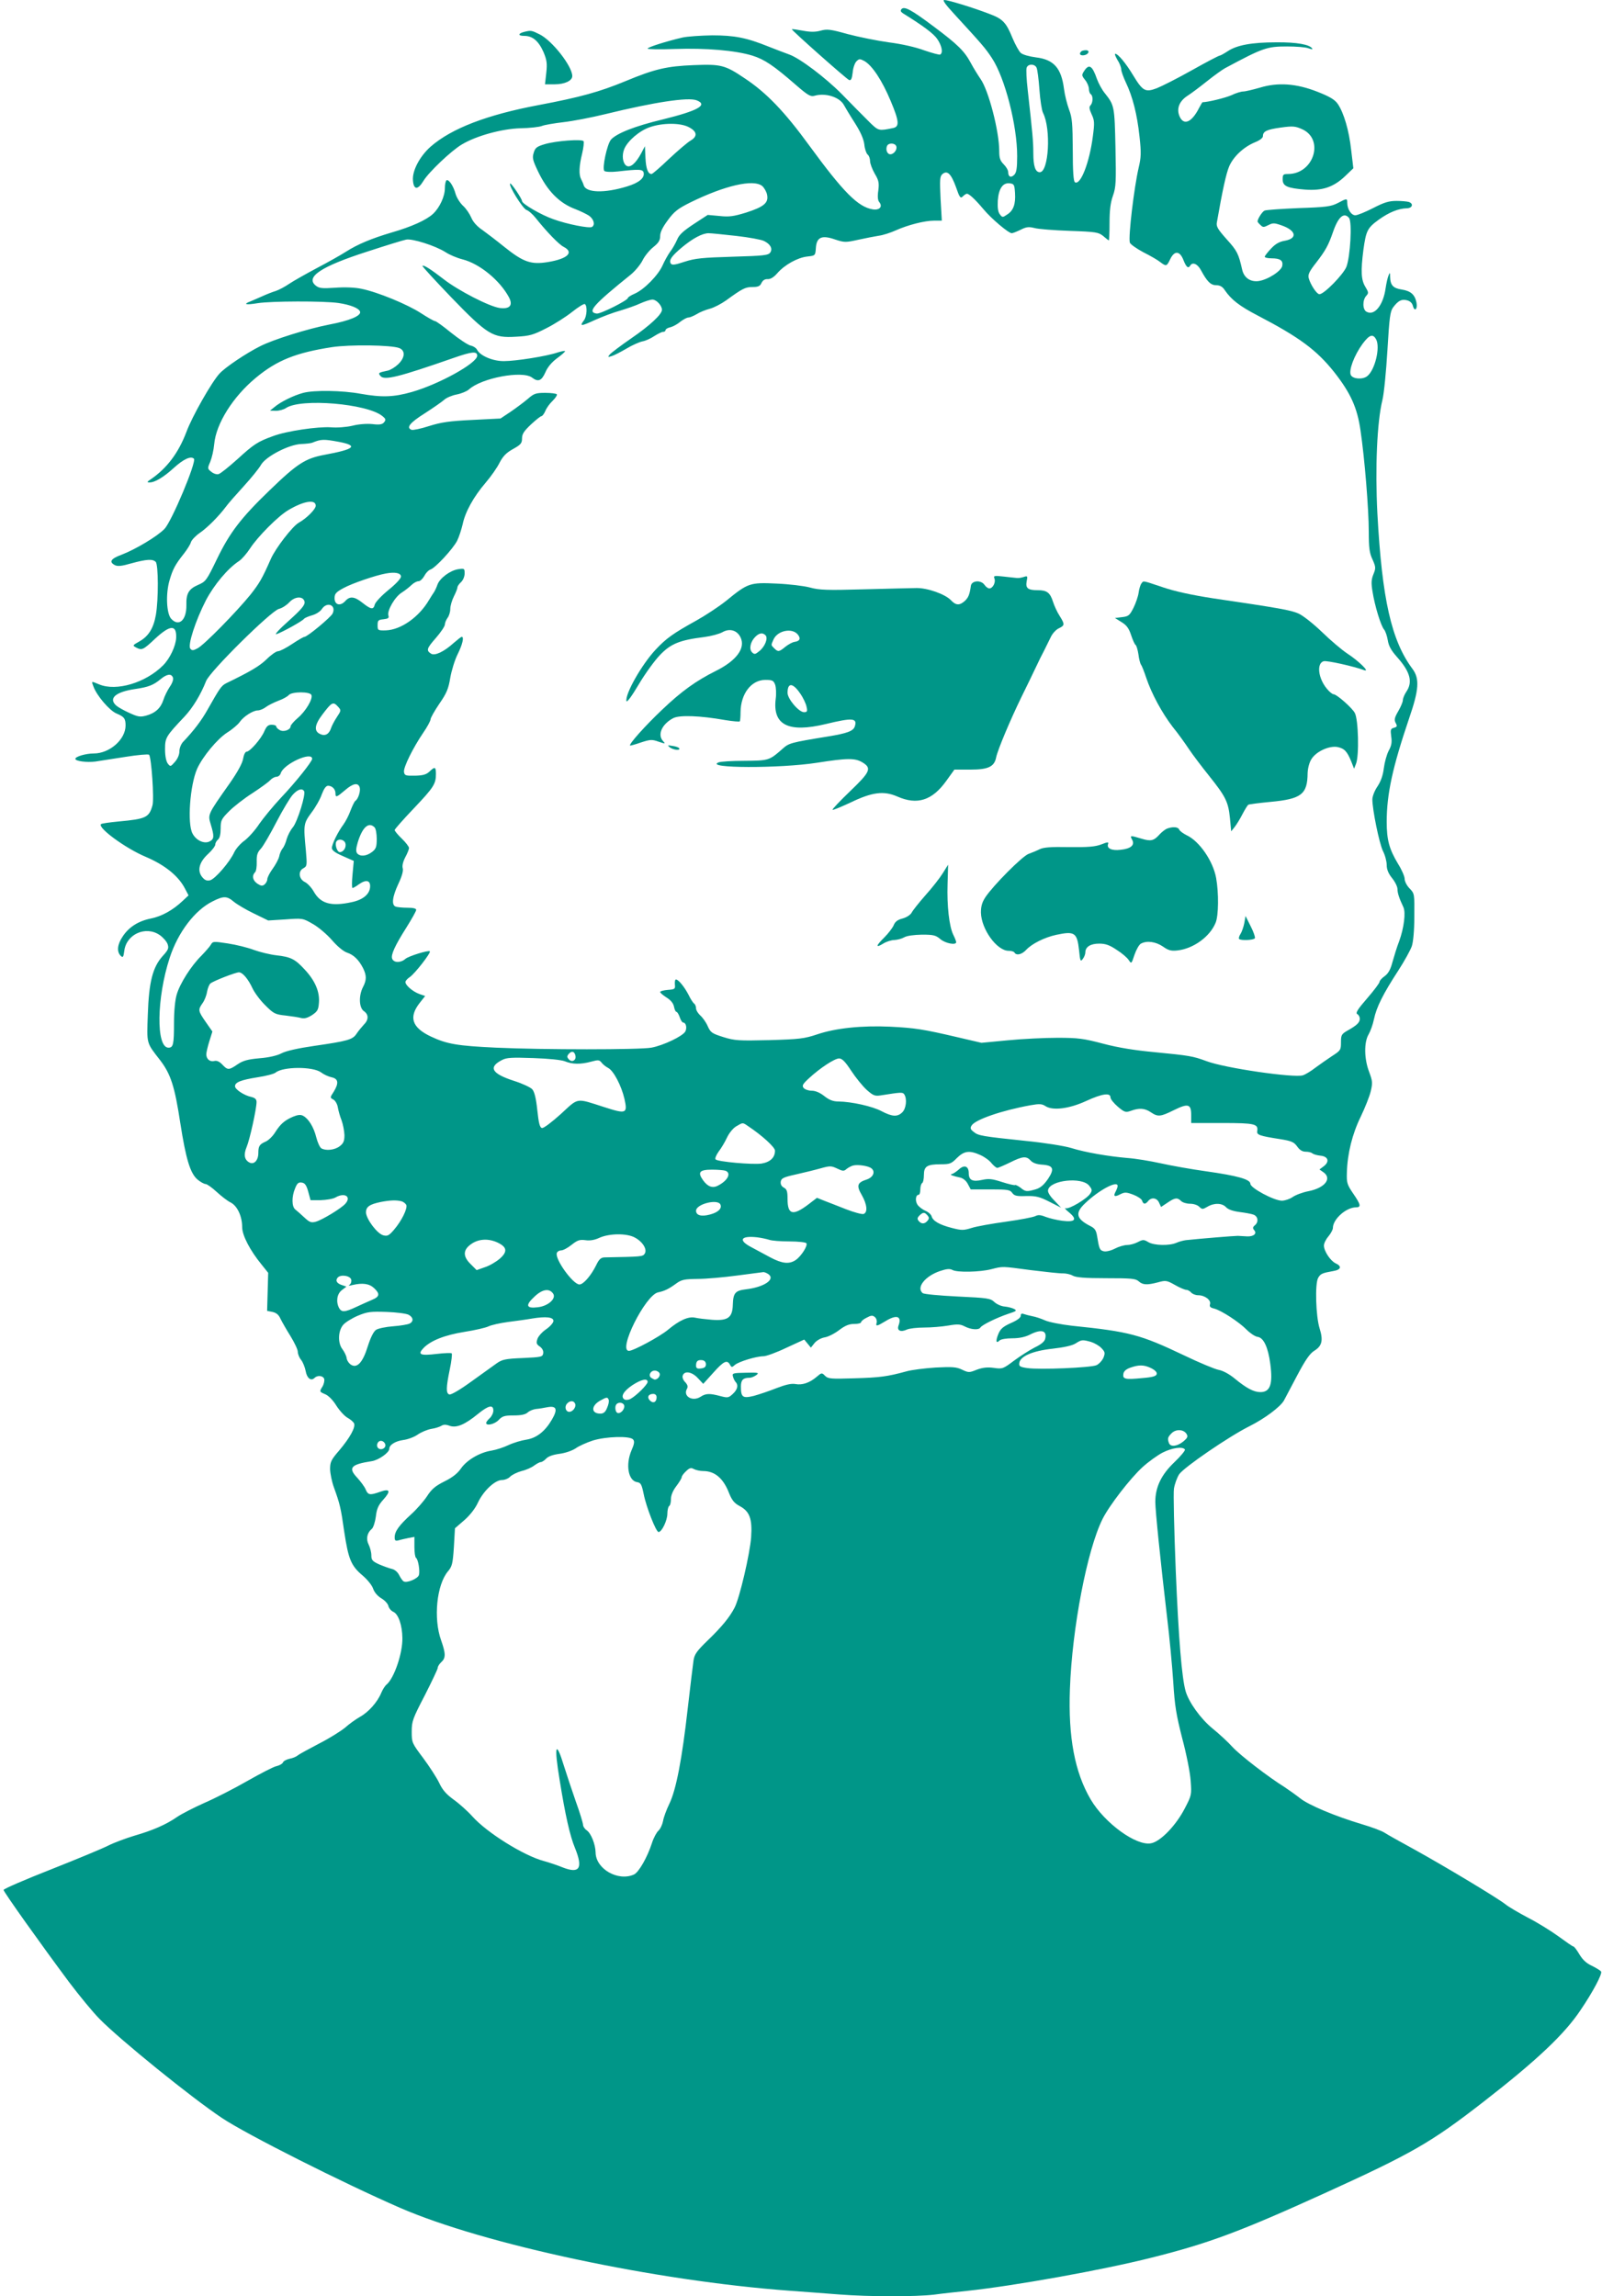 <?xml version="1.0" standalone="no"?>
<!DOCTYPE svg PUBLIC "-//W3C//DTD SVG 20010904//EN"
 "http://www.w3.org/TR/2001/REC-SVG-20010904/DTD/svg10.dtd">
<svg version="1.0" xmlns="http://www.w3.org/2000/svg"
 width="893pt" height="1280pt" viewBox="0 0 893 1280"
 preserveAspectRatio="xMidYMid meet">
<g transform="translate(0,1280) scale(0.1,-0.1)"
fill="#009688" stroke="none">
<path d="M5318 12723 c156 -170 174 -190 212 -248 72 -110 140 -374 140 -545
0 -67 -4 -92 -16 -104 -18 -19 -34 -12 -34 14 0 11 -11 30 -25 44 -20 20 -25
35 -25 74 0 111 -60 341 -105 403 -13 19 -38 59 -54 89 -35 65 -72 102 -206
202 -124 93 -163 114 -179 98 -8 -9 -6 -15 7 -24 113 -70 171 -113 192 -144
25 -37 33 -76 16 -86 -4 -3 -44 8 -88 23 -48 18 -127 36 -199 45 -65 9 -168
30 -229 46 -96 27 -115 29 -151 19 -29 -8 -57 -8 -99 0 -32 6 -59 10 -61 8 -4
-4 304 -277 319 -283 11 -4 16 7 20 41 2 26 12 54 21 63 15 15 19 15 44 2 44
-25 99 -108 147 -223 48 -114 50 -144 12 -151 -77 -16 -80 -15 -124 27 -69 69
-85 85 -160 162 -91 92 -234 200 -293 221 -25 9 -77 29 -115 44 -124 50 -191
63 -315 63 -63 -1 -137 -6 -165 -12 -90 -21 -195 -54 -195 -62 0 -4 69 -5 153
-2 172 6 336 -8 431 -37 67 -21 118 -55 242 -163 67 -58 82 -67 104 -61 61 18
140 -7 164 -51 6 -11 32 -55 59 -97 34 -53 51 -92 55 -123 2 -24 11 -50 18
-56 8 -6 14 -23 14 -37 0 -14 12 -45 26 -70 23 -38 25 -52 20 -94 -5 -32 -3
-55 5 -64 21 -26 2 -47 -36 -41 -82 13 -164 96 -354 356 -139 191 -240 295
-359 374 -111 75 -133 80 -285 74 -150 -6 -216 -21 -382 -90 -143 -59 -251
-89 -479 -132 -293 -55 -489 -131 -605 -232 -61 -54 -104 -135 -99 -189 4 -53
27 -54 58 -3 29 49 158 171 215 204 80 48 222 87 325 90 52 1 107 7 121 13 15
6 69 15 120 21 52 6 157 26 234 45 274 67 460 95 508 77 66 -26 8 -58 -186
-106 -159 -38 -259 -78 -291 -113 -22 -26 -51 -161 -37 -175 5 -5 37 -7 73 -3
122 14 142 13 146 -7 6 -29 -26 -56 -92 -76 -126 -39 -229 -36 -242 6 -3 10
-10 26 -15 35 -13 25 -11 73 6 142 8 33 11 64 8 69 -8 13 -156 2 -218 -17 -43
-13 -52 -20 -60 -48 -9 -28 -5 -42 24 -103 53 -111 120 -178 209 -211 26 -10
59 -26 75 -36 27 -19 36 -51 17 -63 -15 -9 -138 15 -215 43 -67 23 -175 86
-175 101 0 13 -61 103 -66 98 -11 -10 69 -138 90 -147 13 -4 36 -25 52 -45 63
-79 130 -148 156 -161 60 -31 22 -67 -89 -85 -93 -15 -136 0 -242 85 -42 34
-97 76 -122 94 -30 20 -52 45 -62 69 -9 21 -29 51 -46 66 -17 16 -35 45 -41
65 -12 45 -38 84 -51 77 -5 -4 -9 -23 -9 -43 0 -47 -29 -109 -66 -144 -38 -35
-120 -72 -231 -104 -111 -33 -189 -65 -256 -108 -28 -18 -101 -59 -162 -91
-60 -32 -129 -71 -153 -87 -23 -16 -57 -34 -75 -40 -17 -5 -50 -18 -72 -28
-22 -10 -53 -23 -69 -30 -43 -16 -27 -21 40 -10 74 12 368 13 451 1 67 -10
114 -29 120 -48 8 -23 -59 -51 -171 -72 -118 -23 -312 -83 -386 -121 -78 -39
-194 -117 -226 -152 -43 -46 -153 -239 -185 -326 -44 -116 -108 -202 -199
-264 -21 -14 -22 -17 -7 -17 29 -1 78 28 135 80 55 50 96 69 113 52 16 -16
-124 -350 -164 -391 -40 -42 -163 -115 -239 -144 -60 -22 -72 -40 -38 -58 16
-8 38 -6 93 10 84 23 118 25 135 8 15 -15 16 -208 1 -295 -13 -75 -41 -120
-93 -149 -37 -21 -38 -22 -18 -33 33 -17 39 -15 107 49 84 78 120 79 117 5 -2
-46 -35 -116 -73 -154 -97 -97 -260 -146 -356 -106 -46 19 -44 20 -32 -12 19
-52 90 -134 128 -150 43 -18 51 -28 51 -67 0 -78 -89 -156 -177 -156 -44 0
-103 -17 -103 -30 0 -13 64 -21 112 -15 23 4 99 15 167 26 68 11 127 16 132
12 13 -15 29 -246 19 -282 -19 -68 -36 -76 -188 -90 -51 -5 -96 -11 -99 -15
-20 -20 137 -135 249 -182 108 -46 183 -107 219 -177 l20 -38 -33 -31 c-55
-52 -117 -86 -177 -98 -70 -14 -123 -48 -157 -100 -30 -44 -34 -84 -12 -107
13 -13 16 -10 21 28 12 92 120 140 197 87 19 -13 39 -36 44 -50 8 -23 5 -32
-27 -67 -56 -62 -77 -145 -83 -326 -6 -166 -9 -155 68 -254 60 -78 82 -147
113 -351 31 -199 55 -280 96 -315 17 -14 37 -25 45 -25 8 0 36 -20 62 -44 26
-24 61 -51 78 -59 37 -19 64 -77 64 -138 0 -45 44 -130 109 -209 l36 -45 -3
-106 -3 -106 30 -6 c22 -5 35 -16 45 -39 9 -18 34 -62 56 -97 22 -36 40 -74
40 -86 0 -12 8 -33 19 -46 10 -13 21 -41 25 -62 7 -40 30 -57 49 -38 16 16 47
14 54 -5 3 -9 -1 -29 -10 -44 -17 -27 -16 -28 14 -41 19 -7 45 -33 65 -66 19
-29 47 -59 63 -67 16 -9 31 -22 35 -31 8 -22 -23 -79 -83 -150 -45 -52 -51
-64 -51 -105 1 -25 10 -70 21 -100 34 -94 39 -115 58 -249 23 -152 38 -189
102 -243 27 -23 53 -55 59 -74 7 -20 24 -40 45 -53 19 -11 37 -30 40 -43 3
-13 16 -28 28 -33 28 -13 49 -74 50 -145 2 -85 -46 -225 -88 -260 -9 -7 -22
-28 -30 -47 -21 -51 -71 -107 -118 -133 -23 -13 -61 -40 -83 -60 -23 -19 -88
-60 -145 -89 -57 -30 -111 -59 -119 -66 -8 -7 -29 -16 -47 -19 -17 -4 -34 -13
-36 -21 -3 -7 -19 -16 -36 -20 -16 -3 -89 -41 -163 -83 -73 -42 -181 -97 -239
-122 -58 -26 -127 -61 -153 -79 -61 -42 -134 -74 -238 -104 -46 -14 -111 -38
-143 -54 -33 -17 -178 -77 -322 -134 -145 -57 -263 -108 -263 -114 0 -11 211
-307 366 -515 56 -74 132 -167 170 -205 113 -115 510 -437 681 -551 136 -91
672 -361 993 -501 470 -204 1423 -407 2170 -462 80 -6 205 -15 279 -21 168
-13 423 -13 527 -1 43 6 126 15 184 21 264 28 759 117 1028 185 320 80 496
146 967 360 488 222 592 282 883 508 299 232 454 379 543 513 68 100 122 202
114 214 -4 6 -27 20 -51 32 -31 14 -52 34 -70 64 -14 24 -29 44 -34 44 -4 0
-40 25 -81 55 -41 30 -118 78 -171 105 -53 28 -109 61 -125 74 -40 33 -343
215 -508 306 -77 42 -152 84 -167 94 -15 10 -71 31 -125 47 -148 44 -301 108
-347 146 -23 18 -61 45 -85 61 -90 56 -245 175 -290 223 -25 28 -76 75 -112
104 -67 55 -132 146 -150 208 -21 74 -39 286 -55 672 -9 226 -14 431 -10 457
4 25 17 61 29 80 27 39 276 210 392 268 86 43 172 108 192 143 6 12 40 75 74
140 46 87 71 123 96 138 42 26 50 57 29 124 -21 66 -27 250 -8 282 13 23 23
27 85 38 43 7 48 27 12 43 -29 14 -65 68 -65 99 0 12 11 35 25 51 14 17 25 38
25 47 0 49 74 115 129 115 30 0 26 16 -16 77 -34 50 -37 60 -35 118 3 105 30
214 77 310 24 50 49 113 56 142 11 47 10 57 -9 108 -28 73 -29 165 -3 209 10
17 24 55 30 85 14 67 51 141 135 270 35 54 69 116 76 137 8 23 14 91 14 166 1
125 1 127 -26 155 -16 16 -28 40 -28 54 0 13 -16 51 -37 84 -49 82 -63 133
-63 234 0 156 33 305 125 577 55 159 59 221 19 275 -118 158 -170 389 -196
867 -13 254 -2 510 28 632 9 36 21 161 28 278 11 184 15 216 32 239 28 37 47
47 77 39 17 -4 29 -15 33 -31 9 -35 27 -19 20 18 -9 45 -32 65 -82 73 -48 7
-64 24 -65 71 0 25 -1 26 -9 7 -5 -12 -12 -43 -16 -70 -13 -95 -62 -156 -106
-132 -23 11 -24 65 -2 89 14 15 13 20 -5 50 -24 39 -26 88 -11 206 15 107 22
122 85 168 57 41 110 63 158 64 30 1 38 25 11 35 -9 3 -40 6 -69 6 -43 0 -69
-8 -131 -40 -43 -22 -87 -40 -99 -40 -23 0 -45 35 -45 70 0 25 -2 25 -53 -2
-37 -19 -64 -23 -217 -28 -96 -4 -182 -10 -191 -14 -13 -6 -39 -46 -39 -61 0
-2 7 -11 16 -19 14 -14 18 -14 44 -1 25 13 33 13 73 -1 82 -28 92 -73 19 -86
-30 -5 -52 -17 -77 -44 -19 -20 -35 -41 -35 -45 0 -5 17 -9 38 -9 48 0 65 -12
60 -41 -4 -29 -81 -79 -134 -86 -45 -5 -80 19 -90 65 -20 88 -28 104 -85 167
-49 55 -60 72 -56 94 32 183 52 274 69 314 24 55 81 108 144 134 27 11 44 24
44 34 0 27 21 37 100 48 66 9 80 8 118 -9 126 -56 66 -250 -78 -250 -27 0 -30
-3 -30 -30 0 -38 26 -49 126 -57 94 -7 156 13 220 73 l48 46 -12 101 c-12 110
-41 208 -75 258 -17 24 -44 40 -112 67 -119 47 -222 54 -323 23 -39 -11 -80
-21 -92 -21 -11 0 -42 -9 -66 -21 -35 -15 -128 -38 -161 -39 -1 0 -10 -15 -19
-32 -41 -81 -86 -100 -109 -46 -18 43 -1 85 46 115 19 12 67 48 107 80 40 32
86 65 101 73 211 113 233 121 345 121 50 0 104 -4 119 -10 16 -6 26 -7 22 -2
-14 23 -86 36 -200 35 -139 0 -222 -16 -272 -50 -20 -13 -40 -24 -44 -24 -5 0
-74 -36 -154 -81 -80 -45 -169 -90 -197 -101 -64 -24 -78 -16 -132 73 -41 68
-84 119 -99 119 -5 0 1 -15 12 -34 12 -18 21 -42 21 -52 0 -11 12 -44 26 -74
38 -79 63 -179 76 -301 10 -91 9 -116 -5 -175 -25 -108 -58 -382 -49 -416 2
-9 36 -33 75 -54 40 -20 83 -45 96 -56 32 -24 35 -23 54 17 24 50 54 47 74 -5
16 -40 27 -49 38 -30 13 21 41 9 60 -27 34 -63 54 -83 85 -83 20 0 35 -8 47
-27 37 -54 82 -89 184 -142 232 -121 328 -192 426 -315 92 -117 129 -199 147
-326 23 -155 46 -438 46 -565 0 -89 4 -119 21 -154 18 -41 19 -48 5 -82 -12
-29 -13 -50 -5 -97 12 -78 47 -193 65 -212 7 -9 16 -35 20 -59 5 -32 19 -57
52 -94 73 -82 88 -138 52 -192 -11 -16 -20 -38 -20 -48 0 -10 -12 -38 -26 -62
-21 -36 -23 -48 -14 -65 10 -18 8 -22 -10 -27 -18 -5 -20 -10 -15 -48 5 -32 2
-51 -14 -80 -11 -21 -23 -65 -27 -97 -5 -40 -16 -72 -35 -101 -16 -23 -29 -56
-29 -73 0 -57 38 -244 59 -288 12 -23 21 -58 21 -78 0 -24 9 -47 30 -73 17
-21 30 -48 30 -61 0 -22 9 -50 33 -101 14 -30 3 -116 -23 -188 -13 -33 -29
-86 -38 -118 -11 -42 -23 -63 -43 -78 -16 -11 -29 -26 -29 -32 0 -7 -31 -48
-69 -92 -54 -62 -66 -82 -55 -88 8 -4 14 -16 14 -26 0 -21 -17 -37 -69 -66
-33 -19 -36 -25 -36 -65 0 -43 -2 -46 -50 -77 -27 -18 -69 -47 -93 -65 -23
-18 -54 -37 -69 -42 -48 -16 -436 40 -538 79 -76 28 -95 31 -290 50 -109 10
-202 25 -285 47 -110 29 -140 33 -255 33 -71 0 -196 -6 -277 -14 l-147 -14
-133 31 c-192 45 -238 52 -378 59 -156 7 -302 -8 -405 -43 -72 -24 -98 -27
-266 -32 -171 -4 -193 -3 -257 17 -63 20 -71 25 -87 61 -9 21 -28 48 -41 59
-13 12 -24 30 -24 40 0 11 -5 23 -10 26 -6 4 -20 25 -31 48 -23 45 -57 87 -71
87 -5 0 -7 -12 -6 -27 3 -26 0 -28 -39 -31 -24 -2 -43 -7 -43 -12 0 -4 16 -18
35 -30 24 -15 38 -32 42 -51 3 -16 9 -29 13 -29 5 0 13 -13 19 -30 5 -16 14
-30 19 -30 16 0 23 -30 12 -50 -14 -26 -123 -78 -189 -90 -66 -12 -605 -12
-866 0 -215 10 -274 20 -363 62 -106 50 -125 108 -62 188 l30 38 -32 11 c-36
13 -78 48 -78 67 0 6 11 19 25 28 27 18 119 136 111 143 -7 8 -119 -27 -136
-42 -26 -23 -65 -23 -74 1 -8 21 15 72 79 173 30 48 55 92 55 99 0 8 -17 12
-49 12 -27 0 -56 3 -65 6 -25 9 -19 55 15 128 20 42 28 73 24 86 -4 13 1 36
14 61 12 22 21 45 21 52 0 7 -18 31 -40 52 -22 21 -40 43 -40 48 0 5 48 59
106 120 112 118 124 137 124 193 0 40 -6 42 -36 13 -18 -17 -37 -22 -81 -23
-52 -1 -58 1 -61 21 -4 25 50 134 107 218 23 33 41 67 41 75 0 8 22 47 49 87
41 59 51 84 61 145 7 40 25 99 41 131 27 54 37 97 23 97 -4 0 -24 -16 -46 -35
-53 -48 -104 -72 -125 -59 -28 18 -25 29 27 88 27 31 50 65 50 75 0 9 7 26 15
37 8 10 15 33 15 49 0 17 9 48 20 70 11 22 20 44 20 51 0 6 9 19 20 29 11 10
20 31 20 48 0 28 -1 29 -36 24 -45 -7 -102 -50 -115 -85 -5 -15 -14 -34 -19
-42 -6 -8 -18 -28 -28 -44 -56 -96 -157 -167 -241 -170 -45 -1 -46 0 -46 29 0
27 4 30 33 33 26 3 32 7 27 21 -8 27 36 104 75 128 19 12 44 32 55 43 12 11
28 20 38 20 9 0 23 13 32 29 8 16 23 32 34 36 27 8 125 114 149 160 11 22 24
63 31 92 14 69 61 154 128 232 30 35 65 85 78 112 19 36 37 55 75 76 43 24 50
32 50 59 0 25 11 41 50 78 27 25 53 46 58 46 5 0 15 13 22 29 6 16 24 41 40
56 16 16 27 32 24 37 -3 4 -32 8 -65 8 -52 0 -63 -4 -96 -33 -21 -18 -64 -50
-96 -72 l-57 -38 -158 -8 c-127 -6 -173 -13 -240 -34 -46 -15 -90 -24 -98 -21
-31 12 -10 39 74 92 48 31 97 65 109 76 12 11 43 24 69 29 26 5 57 18 68 28
70 64 298 107 352 66 34 -26 53 -18 74 29 12 29 35 56 64 78 25 18 45 36 46
40 0 4 -19 0 -42 -7 -61 -21 -233 -48 -298 -48 -61 -1 -132 29 -150 62 -5 11
-22 22 -38 25 -15 4 -63 36 -107 71 -44 36 -84 65 -90 65 -6 0 -41 20 -78 44
-75 49 -242 118 -332 136 -37 8 -93 10 -147 6 -74 -5 -89 -3 -108 12 -59 48
31 107 286 189 104 34 201 64 217 67 33 8 165 -34 221 -70 21 -14 63 -32 95
-40 94 -24 207 -116 258 -211 24 -45 5 -67 -51 -60 -58 8 -231 97 -312 160
-71 55 -113 82 -119 75 -3 -2 69 -80 159 -174 204 -211 233 -229 363 -221 76
4 96 10 168 47 46 23 110 64 144 91 34 27 66 47 71 44 15 -9 12 -69 -5 -91
-26 -34 -17 -34 61 2 42 19 106 43 143 53 36 11 86 28 111 40 25 11 55 21 67
21 22 0 53 -33 53 -57 0 -25 -66 -87 -171 -159 -58 -40 -112 -81 -120 -90 -12
-15 -11 -16 11 -9 14 4 50 23 81 41 31 19 72 37 90 41 18 3 48 17 67 30 19 12
41 23 48 23 8 0 14 4 14 10 0 5 12 13 28 16 15 4 40 18 55 31 16 12 36 23 44
23 9 0 30 9 47 19 17 11 50 24 73 30 23 6 63 27 90 46 92 67 108 75 148 75 32
0 42 5 50 23 7 14 18 22 34 21 16 -1 35 11 54 33 41 47 113 87 167 93 45 5 45
5 48 48 4 60 33 73 107 47 52 -17 59 -17 127 -2 40 9 93 19 117 23 24 3 66 17
95 30 67 30 160 54 213 54 l43 0 -7 123 c-5 108 -4 124 11 137 27 22 48 1 75
-73 20 -58 25 -65 38 -52 8 8 18 15 23 15 12 0 45 -30 92 -86 45 -54 140 -134
158 -134 6 0 28 9 49 19 31 16 45 18 77 10 21 -6 110 -13 197 -16 148 -5 161
-8 187 -29 15 -13 29 -24 31 -24 2 0 4 44 4 97 0 70 5 113 19 152 17 48 18 77
14 270 -5 229 -6 234 -59 301 -16 19 -35 55 -44 79 -26 75 -44 87 -71 46 -15
-23 -15 -26 5 -51 12 -15 21 -37 21 -50 0 -12 5 -26 10 -29 14 -8 13 -48 -1
-62 -9 -9 -7 -21 6 -50 16 -34 17 -47 7 -123 -19 -147 -69 -275 -100 -256 -8
5 -12 60 -12 179 -1 148 -3 180 -21 227 -11 30 -24 82 -28 115 -15 116 -57
163 -156 175 -38 5 -74 15 -85 25 -10 9 -31 47 -46 83 -36 88 -54 107 -133
136 -91 35 -227 76 -247 76 -12 0 6 -25 54 -77z m460 -300 c5 -10 12 -65 16
-122 4 -57 13 -116 20 -130 46 -90 32 -331 -18 -331 -25 0 -36 34 -36 107 0
66 -5 114 -31 349 -7 60 -10 118 -6 127 8 22 44 22 55 0z m-1938 -332 c46 -24
50 -51 9 -75 -17 -10 -71 -56 -120 -102 -48 -46 -92 -84 -97 -84 -20 0 -31 29
-34 90 l-3 65 -21 -40 c-31 -57 -61 -82 -82 -69 -21 14 -27 58 -12 94 19 45
84 101 142 121 71 25 172 25 218 0z m1156 -106 c7 -18 -13 -45 -33 -45 -17 0
-27 24 -19 45 7 20 45 19 52 0z m-747 -222 c11 -10 24 -32 27 -49 9 -45 -18
-67 -117 -99 -69 -21 -94 -25 -148 -19 l-66 6 -78 -51 c-59 -39 -82 -60 -93
-88 -9 -20 -26 -51 -39 -67 -12 -17 -31 -51 -42 -76 -24 -54 -102 -134 -155
-157 -21 -9 -38 -20 -38 -24 0 -13 -153 -90 -174 -87 -55 8 -20 48 191 218 24
20 53 55 65 79 11 23 38 56 59 73 30 24 39 38 39 63 0 21 14 49 43 88 35 48
56 64 124 98 193 95 353 132 402 92z m1409 -39 c4 -62 -9 -98 -44 -120 -25
-17 -27 -17 -41 2 -10 13 -13 37 -11 76 5 67 28 101 67 96 24 -3 26 -8 29 -54z
m1862 -139 c18 -22 7 -217 -15 -273 -18 -43 -124 -152 -150 -152 -15 0 -50 53
-60 90 -5 20 4 38 41 85 54 70 69 98 95 173 29 84 61 111 89 77z m-3416 -100
c71 -8 140 -21 154 -28 36 -17 50 -43 36 -64 -10 -16 -35 -19 -210 -24 -169
-5 -209 -9 -268 -28 -54 -18 -70 -20 -77 -10 -11 19 4 41 61 89 61 51 115 80
150 80 14 0 83 -7 154 -15z m3567 -577 c24 -45 -7 -172 -50 -205 -26 -20 -79
-16 -91 6 -13 26 18 109 65 174 39 52 58 58 76 25z m-5446 -48 c36 -14 33 -54
-6 -91 -17 -16 -43 -32 -58 -35 -53 -11 -54 -13 -40 -30 21 -26 101 -6 408
101 103 36 131 38 131 12 0 -41 -211 -158 -364 -202 -102 -29 -167 -31 -286
-10 -103 19 -260 21 -320 5 -53 -14 -126 -50 -160 -79 l-25 -20 33 -1 c18 0
44 7 57 16 84 55 451 24 536 -45 20 -16 21 -21 10 -35 -10 -12 -25 -15 -65
-10 -30 3 -76 0 -111 -9 -34 -8 -86 -12 -120 -9 -73 5 -250 -21 -323 -49 -86
-31 -107 -45 -199 -129 -48 -43 -95 -81 -105 -83 -10 -3 -28 3 -40 13 -22 17
-22 19 -6 56 9 22 19 65 22 98 10 114 104 264 232 370 118 98 224 140 425 171
100 15 329 12 374 -5z m-336 -523 c110 -21 89 -41 -79 -72 -108 -20 -153 -49
-307 -198 -161 -155 -223 -237 -294 -384 -57 -118 -62 -125 -104 -143 -53 -23
-68 -48 -66 -114 1 -83 -42 -122 -85 -75 -26 29 -31 139 -9 214 18 62 31 87
81 150 17 22 35 50 38 62 4 13 26 36 49 52 44 30 107 94 146 146 12 17 57 68
99 114 42 46 86 100 97 120 27 47 157 114 225 116 25 1 52 4 60 7 49 20 63 21
149 5z m-129 -356 c0 -19 -50 -70 -95 -95 -35 -20 -129 -142 -155 -201 -49
-111 -63 -135 -114 -200 -78 -96 -259 -281 -295 -299 -24 -13 -31 -13 -40 -2
-16 19 29 157 87 270 46 87 122 178 185 219 15 10 42 41 61 70 42 65 157 181
214 214 86 51 152 61 152 24z m475 -395 c0 -11 -29 -42 -70 -75 -39 -32 -72
-67 -76 -81 -7 -30 -21 -28 -70 11 -43 34 -69 37 -94 9 -28 -31 -60 -22 -60
15 0 25 7 34 50 57 47 26 179 71 235 81 52 10 85 3 85 -17z m-537 -142 c2 -17
-19 -42 -88 -104 -54 -48 -82 -79 -69 -75 31 10 147 74 154 86 3 4 23 13 44
19 22 6 46 21 55 35 29 44 82 22 60 -25 -10 -21 -141 -130 -157 -130 -5 0 -36
-18 -69 -40 -33 -22 -68 -40 -78 -40 -10 0 -39 -20 -64 -45 -40 -38 -84 -65
-224 -133 -28 -14 -36 -26 -104 -146 -34 -61 -76 -117 -138 -182 -11 -12 -20
-35 -20 -52 0 -19 -10 -42 -25 -59 -24 -27 -25 -28 -40 -9 -9 13 -15 42 -15
79 0 65 4 72 108 182 47 50 91 123 121 199 21 54 362 391 406 402 17 4 42 20
57 36 33 36 81 36 86 2z m-734 -421 c4 -9 -3 -31 -18 -52 -13 -20 -29 -52 -35
-72 -15 -46 -45 -74 -96 -88 -34 -9 -46 -7 -94 15 -31 14 -63 32 -73 41 -45
40 -4 76 104 92 76 11 103 22 143 55 35 29 60 33 69 9z m772 -97 c9 -22 -32
-91 -76 -128 -22 -19 -40 -40 -40 -46 0 -20 -38 -34 -60 -22 -11 6 -20 15 -20
20 0 6 -11 10 -26 10 -19 0 -28 -8 -40 -35 -17 -42 -81 -115 -99 -115 -8 0
-16 -17 -20 -40 -4 -25 -31 -74 -75 -137 -124 -176 -122 -172 -105 -229 20
-66 19 -81 -6 -94 -30 -16 -76 5 -96 44 -30 56 -14 270 26 361 31 68 112 166
168 202 29 18 60 45 69 58 20 30 74 65 101 65 11 0 31 8 44 18 13 10 45 26 71
36 25 9 52 24 58 32 17 19 118 20 126 0z m149 -66 c17 -19 17 -21 -7 -57 -14
-21 -28 -48 -32 -60 -11 -35 -33 -48 -61 -35 -36 16 -32 51 12 109 53 70 60
74 88 43z m-145 -290 c0 -15 -94 -133 -174 -217 -44 -47 -98 -113 -121 -146
-22 -34 -59 -75 -81 -92 -23 -16 -49 -46 -58 -65 -24 -54 -107 -150 -135 -157
-18 -4 -29 0 -44 18 -29 36 -17 83 33 129 22 20 40 44 40 52 0 9 7 21 15 28
10 8 15 30 15 62 0 45 4 53 48 97 26 26 84 71 128 99 44 29 89 61 99 72 10 11
26 20 36 20 10 0 21 9 24 20 16 52 175 124 175 80z m265 -159 c6 -20 -8 -65
-24 -75 -5 -3 -17 -28 -27 -54 -9 -26 -27 -60 -39 -77 -32 -43 -65 -111 -65
-132 0 -13 19 -27 61 -45 l61 -27 -7 -76 c-4 -41 -4 -75 0 -75 4 0 20 9 36 21
40 28 65 22 62 -16 -3 -40 -40 -71 -103 -84 -115 -25 -173 -8 -211 59 -13 23
-35 46 -49 53 -34 16 -40 61 -9 77 21 12 21 16 14 99 -14 145 -13 151 31 211
23 30 49 76 58 103 12 31 23 47 35 47 22 0 41 -19 41 -42 0 -25 6 -23 53 17
45 39 73 44 82 16z m-310 -21 c11 -17 -37 -170 -62 -201 -14 -16 -29 -46 -35
-66 -5 -21 -16 -45 -23 -53 -7 -8 -16 -28 -19 -45 -4 -16 -21 -47 -37 -69 -16
-22 -29 -48 -29 -57 0 -9 -7 -22 -15 -29 -12 -10 -20 -9 -40 4 -27 18 -32 45
-13 64 6 6 10 32 9 58 -1 38 4 53 23 73 13 14 52 81 87 149 35 67 76 136 91
152 27 30 52 38 63 20z m393 -202 c7 -7 12 -36 12 -64 0 -45 -4 -56 -26 -73
-31 -24 -66 -27 -83 -8 -8 11 -7 26 3 61 26 85 61 117 94 84z m-163 -88 c7
-23 -10 -50 -31 -50 -15 0 -29 43 -19 59 11 18 43 12 50 -9z m-621 -327 c17
-14 67 -44 111 -65 l80 -39 96 6 c95 7 97 7 152 -25 31 -17 79 -58 107 -90 30
-35 64 -63 84 -70 37 -12 66 -40 90 -87 20 -41 20 -66 -1 -106 -24 -47 -22
-114 5 -133 28 -19 28 -49 -1 -77 -12 -13 -30 -35 -40 -50 -21 -32 -48 -40
-235 -67 -90 -13 -157 -28 -182 -41 -24 -13 -71 -24 -123 -28 -66 -6 -92 -13
-123 -34 -48 -33 -55 -33 -85 -1 -15 16 -30 23 -43 20 -25 -7 -46 10 -46 37 0
11 8 44 17 73 l17 54 -37 53 c-43 62 -44 68 -18 105 11 15 22 43 25 63 4 21
12 41 19 47 17 14 140 62 159 62 20 0 51 -36 76 -90 12 -25 44 -68 72 -95 46
-46 55 -50 113 -56 34 -4 73 -10 87 -14 18 -4 35 1 60 17 31 21 35 30 38 71 4
60 -22 121 -79 182 -54 59 -78 71 -159 80 -35 4 -92 18 -125 30 -34 13 -99 29
-145 36 -79 12 -84 12 -94 -6 -6 -11 -30 -38 -53 -62 -57 -56 -120 -155 -138
-217 -9 -30 -15 -91 -15 -157 0 -121 -4 -139 -31 -139 -70 0 -66 279 7 501 46
142 140 265 238 314 63 32 81 31 120 -2z m1904 -860 c4 -25 -22 -37 -38 -17
-10 11 -10 17 0 29 17 20 34 14 38 -12z m-59 -29 c41 -17 87 -18 146 -2 40 11
46 10 58 -5 7 -10 24 -23 37 -30 30 -15 74 -99 91 -173 18 -82 10 -85 -114
-45 -159 51 -140 54 -241 -39 -50 -45 -96 -80 -105 -78 -12 3 -18 25 -26 100
-7 67 -16 102 -28 116 -10 11 -55 32 -102 47 -124 40 -145 76 -67 116 26 14
56 15 174 11 88 -3 156 -10 177 -18z m1596 -53 c25 -38 64 -86 86 -106 36 -32
46 -36 78 -31 115 18 123 19 132 5 16 -25 10 -78 -11 -99 -27 -27 -57 -25
-116 6 -50 27 -167 53 -240 54 -30 0 -51 8 -79 30 -24 19 -49 30 -70 30 -18 0
-38 7 -45 15 -11 13 -6 22 31 56 61 56 140 108 166 109 17 0 34 -17 68 -69z
m-2955 -9 c14 -11 40 -23 58 -27 38 -8 42 -32 12 -81 -21 -32 -21 -33 -2 -43
11 -6 22 -25 25 -43 3 -18 12 -51 21 -73 8 -22 15 -59 16 -82 0 -33 -5 -46
-26 -62 -28 -22 -78 -27 -103 -12 -8 5 -21 33 -28 61 -14 57 -43 104 -73 120
-14 8 -30 6 -57 -5 -46 -20 -69 -39 -100 -88 -13 -21 -36 -43 -51 -50 -35 -15
-42 -25 -42 -64 0 -41 -24 -67 -50 -53 -28 15 -33 44 -15 87 17 40 55 212 55
250 0 15 -8 23 -28 28 -40 8 -92 42 -92 60 0 22 32 35 126 50 47 7 92 19 100
26 41 34 208 35 254 1z m4400 -139 c0 -10 19 -33 41 -52 38 -32 44 -33 73 -23
46 17 77 15 111 -8 40 -27 54 -25 129 12 79 39 96 34 96 -27 l0 -45 174 0
c182 0 201 -5 194 -46 -3 -20 13 -26 129 -44 62 -10 76 -16 94 -41 14 -20 29
-29 48 -29 15 0 31 -4 36 -9 6 -5 26 -11 45 -13 44 -4 53 -33 19 -59 l-24 -18
23 -16 c48 -35 7 -87 -84 -105 -32 -6 -72 -21 -89 -33 -16 -11 -43 -20 -60
-20 -45 1 -175 71 -175 94 0 25 -71 45 -248 70 -79 11 -192 31 -250 44 -59 13
-143 27 -187 30 -106 9 -235 31 -315 56 -36 11 -148 29 -250 39 -247 26 -267
29 -293 51 -18 14 -20 21 -11 35 20 33 168 84 328 113 51 9 64 8 84 -5 40 -26
132 -15 227 29 89 41 135 47 135 20z m-2019 -161 c78 -52 149 -117 149 -136 0
-39 -27 -64 -75 -72 -51 -7 -243 10 -256 23 -5 5 3 24 17 44 14 18 35 53 46
77 11 24 33 52 51 63 39 23 36 23 68 1z m1295 -161 c22 -10 50 -30 61 -45 12
-14 26 -26 32 -26 6 0 38 14 71 30 70 35 91 37 115 11 11 -13 33 -21 63 -23
64 -4 72 -23 33 -81 -24 -34 -42 -49 -69 -57 -50 -14 -56 -13 -84 10 -14 10
-28 17 -30 14 -3 -2 -35 5 -72 17 -56 18 -74 20 -111 12 -54 -12 -75 -2 -75
38 0 38 -24 48 -53 22 -12 -11 -29 -23 -37 -26 -13 -4 -13 -5 0 -10 8 -3 27
-8 42 -11 17 -4 34 -18 43 -36 l16 -30 109 0 c96 0 110 -2 122 -19 12 -17 25
-20 79 -18 54 1 74 -4 129 -32 l65 -33 -38 40 c-24 24 -38 47 -35 58 10 56
189 75 229 25 17 -21 18 -27 6 -45 -19 -29 -118 -88 -137 -81 -8 3 0 -8 19
-23 48 -40 35 -56 -38 -47 -30 4 -72 14 -93 22 -27 11 -41 12 -57 4 -11 -6
-84 -20 -163 -31 -79 -11 -165 -26 -192 -35 -45 -14 -56 -14 -110 0 -70 18
-106 39 -113 65 -3 10 -18 24 -35 31 -16 7 -36 22 -44 34 -14 22 -10 55 7 55
5 0 9 13 9 29 0 17 5 33 10 36 6 3 10 24 10 45 0 49 18 60 94 60 50 0 59 3 90
35 41 40 70 44 132 16z m-608 -74 c23 -19 9 -50 -27 -62 -53 -17 -58 -34 -27
-87 29 -51 34 -96 10 -105 -9 -3 -53 9 -97 26 -45 18 -100 39 -123 48 l-40 16
-47 -36 c-87 -66 -117 -59 -117 29 0 44 -4 55 -21 64 -13 7 -19 19 -17 33 3
19 15 25 83 40 44 10 106 25 138 34 54 15 60 15 94 -1 31 -15 38 -15 52 -2 9
7 25 16 36 19 27 7 87 -2 103 -16z m-814 -13 c34 -13 13 -55 -42 -83 -30 -16
-57 -6 -83 30 -32 45 -20 59 50 59 33 0 66 -3 75 -6z m-2326 -116 l13 -48 57
0 c31 1 68 7 82 15 52 30 91 4 54 -36 -24 -26 -126 -88 -163 -99 -26 -7 -35
-4 -64 23 -19 18 -42 38 -51 45 -20 16 -21 71 -1 118 11 28 19 35 37 32 17 -2
26 -14 36 -50z m4512 31 c0 -6 -5 -19 -11 -31 -15 -27 -6 -32 26 -15 24 12 33
12 71 -2 24 -9 47 -24 50 -33 7 -22 18 -23 34 -3 19 23 49 18 61 -9 l11 -24
36 24 c41 28 55 30 76 9 8 -8 30 -15 50 -15 19 0 42 -7 51 -17 16 -15 19 -15
45 0 38 23 83 21 104 -2 12 -13 38 -22 75 -27 31 -4 66 -10 79 -15 25 -10 29
-41 7 -59 -12 -10 -13 -16 -4 -27 17 -19 -2 -36 -38 -35 -15 1 -39 2 -53 3
-21 0 -205 -15 -290 -24 -14 -2 -38 -8 -53 -15 -40 -17 -124 -15 -156 4 -25
15 -30 15 -59 0 -17 -9 -44 -16 -59 -16 -16 0 -47 -9 -68 -20 -23 -12 -50 -18
-62 -15 -23 5 -26 13 -38 87 -5 30 -13 42 -38 54 -78 40 -86 72 -29 126 77 74
182 130 182 97z m-3993 -85 c12 -3 24 -13 28 -21 7 -20 -26 -88 -68 -137 -28
-33 -37 -38 -60 -32 -34 8 -96 91 -97 128 0 31 20 45 83 58 53 10 86 11 114 4z
m1779 -19 c9 -22 -13 -43 -58 -55 -48 -13 -78 -5 -78 21 0 38 123 68 136 34z
m1154 -60 c10 -12 10 -18 0 -30 -16 -19 -34 -19 -49 -1 -9 11 -8 18 4 30 20
20 29 20 45 1z m-1632 -123 c44 -23 71 -66 56 -90 -11 -17 -15 -17 -225 -21
-19 -1 -30 -10 -46 -44 -28 -57 -71 -107 -93 -107 -36 0 -139 143 -126 176 3
8 14 14 24 14 11 0 37 14 58 31 33 26 45 30 77 26 26 -4 53 1 80 14 55 24 151
25 195 1z m750 -13 c13 -5 63 -9 112 -9 50 0 92 -5 95 -10 9 -14 -30 -74 -60
-94 -36 -24 -75 -20 -141 15 -32 17 -80 43 -106 57 -75 39 -59 65 32 55 25 -3
55 -10 68 -14z m-1513 -16 c52 -25 55 -51 10 -90 -20 -17 -57 -39 -83 -47
l-45 -16 -34 34 c-45 44 -42 81 6 113 41 28 96 30 146 6z m2971 -153 c82 -10
163 -19 179 -18 17 0 42 -5 55 -13 19 -10 67 -14 186 -14 140 0 164 -2 181
-17 23 -21 47 -22 108 -6 43 12 49 11 95 -15 26 -15 55 -27 63 -27 8 0 20 -7
27 -15 7 -8 24 -15 39 -15 37 0 73 -27 66 -50 -4 -13 1 -19 22 -24 40 -10 140
-75 182 -118 20 -20 47 -38 61 -40 34 -4 59 -59 71 -151 15 -114 -1 -157 -55
-157 -37 0 -77 21 -144 76 -30 25 -66 44 -89 48 -21 4 -108 40 -193 81 -244
116 -303 132 -625 165 -60 7 -128 20 -150 30 -22 10 -53 20 -70 23 -16 3 -38
9 -47 12 -13 5 -18 2 -18 -9 0 -11 -20 -26 -55 -41 -44 -20 -58 -32 -70 -61
-16 -39 -13 -56 7 -36 7 7 38 12 70 12 39 0 72 7 98 20 64 33 98 24 86 -23 -3
-15 -24 -32 -58 -48 -29 -15 -81 -48 -116 -74 -60 -45 -64 -47 -112 -40 -36 5
-62 2 -95 -10 -42 -17 -46 -17 -82 0 -31 15 -54 17 -148 12 -60 -4 -135 -13
-165 -22 -103 -28 -145 -34 -289 -38 -129 -4 -145 -3 -162 14 -18 18 -19 18
-47 -6 -40 -34 -81 -47 -118 -40 -23 4 -54 -3 -106 -23 -40 -16 -97 -35 -126
-43 -62 -15 -72 -8 -72 52 0 37 12 49 49 49 9 0 26 7 37 15 17 13 12 15 -59
13 -73 -1 -77 -3 -71 -22 3 -12 10 -25 15 -30 16 -17 10 -42 -16 -66 -24 -22
-28 -23 -70 -12 -60 16 -81 15 -110 -4 -45 -29 -99 3 -76 44 7 12 4 23 -10 38
-12 12 -17 28 -13 37 10 28 52 20 84 -15 l30 -32 56 62 c58 65 77 74 93 45 9
-16 11 -16 28 -1 21 18 119 48 159 48 15 0 73 21 127 47 l100 46 19 -23 18
-22 20 25 c11 14 35 28 56 32 21 3 57 22 82 41 33 25 55 34 83 34 22 0 39 4
39 10 0 5 14 17 31 25 24 13 33 14 45 4 9 -7 13 -21 11 -31 -7 -23 0 -22 48 7
63 39 93 29 74 -23 -11 -29 11 -40 47 -23 14 6 57 11 96 11 39 0 99 5 134 11
52 9 67 8 92 -5 35 -18 78 -21 87 -6 9 15 92 55 154 76 46 15 51 18 35 27 -11
6 -34 12 -53 14 -19 1 -45 13 -58 25 -22 21 -37 23 -206 31 -100 5 -188 13
-194 19 -37 31 14 95 97 123 36 12 54 14 69 6 26 -15 154 -12 216 4 68 17 55
17 221 -5z m-1462 -23 c39 -29 -25 -72 -126 -84 -59 -7 -71 -20 -73 -85 -2
-73 -27 -91 -115 -85 -36 3 -79 8 -96 12 -37 8 -88 -15 -151 -68 -46 -38 -192
-117 -217 -117 -64 0 91 310 162 326 35 7 60 19 101 49 30 22 45 25 120 26 47
0 147 9 221 19 74 10 140 18 146 19 5 0 18 -5 28 -12z m-2326 -31 c2 -10 -2
-23 -10 -28 -8 -5 -2 -6 17 -1 56 13 93 8 120 -17 34 -32 32 -48 -12 -66 -21
-9 -61 -27 -89 -40 -62 -29 -80 -30 -94 -5 -18 35 -12 78 15 99 l26 20 -23 8
c-30 9 -40 25 -26 42 17 20 72 11 76 -12z m1126 -78 c17 -28 -30 -69 -87 -75
-64 -8 -70 11 -18 59 45 43 84 48 105 16z m-806 -117 c26 -14 29 -37 5 -49
-10 -5 -51 -12 -91 -15 -41 -3 -84 -12 -96 -20 -14 -10 -30 -42 -46 -92 -28
-91 -60 -124 -94 -102 -12 8 -23 25 -24 38 -2 13 -13 34 -23 48 -27 34 -25
102 4 136 12 14 49 37 82 51 53 22 71 24 160 21 55 -2 110 -9 123 -16z m807
-34 c0 -10 -18 -31 -40 -46 -22 -15 -44 -39 -49 -54 -8 -23 -6 -30 13 -43 14
-10 21 -24 19 -37 -3 -21 -10 -22 -114 -27 -97 -4 -115 -8 -146 -30 -20 -14
-84 -60 -142 -102 -62 -45 -113 -75 -122 -71 -18 7 -18 37 3 139 10 46 14 86
11 90 -4 3 -41 2 -83 -3 -92 -11 -109 -4 -75 32 40 42 118 73 230 91 58 9 117
23 132 30 16 8 65 19 110 25 46 6 106 14 133 19 79 13 120 8 120 -13z m2996
-117 c19 -6 46 -21 59 -35 20 -21 21 -27 11 -53 -7 -16 -24 -35 -39 -42 -32
-14 -316 -26 -386 -16 -41 6 -47 10 -44 29 5 37 75 67 185 79 62 7 109 17 128
29 35 22 38 22 86 9z m-2146 -125 c0 -14 -8 -21 -27 -23 -22 -3 -28 1 -28 16
0 25 10 33 35 30 12 -2 20 -10 20 -23z m2481 -21 c22 -11 34 -23 32 -33 -3
-12 -21 -18 -83 -23 -93 -9 -108 -6 -103 24 2 14 15 26 38 34 48 17 76 17 116
-2z m-2739 -30 c5 -14 -11 -34 -27 -34 -3 0 -11 4 -19 9 -19 12 -6 41 19 41
11 0 23 -7 27 -16z m-67 -47 c0 -15 -65 -79 -96 -95 -11 -6 -26 -7 -33 -3 -23
15 -7 45 43 79 50 33 86 41 86 19z m50 -86 c0 -27 -19 -36 -37 -18 -18 18 -9
37 18 37 12 0 19 -7 19 -19z m-267 -14 c3 -7 -1 -27 -9 -45 -9 -23 -20 -32
-37 -32 -54 0 -53 45 1 74 34 19 39 19 45 3z m-187 -22 c7 -18 -13 -45 -33
-45 -19 0 -28 27 -13 45 16 19 39 19 46 0z m274 -14 c0 -22 -25 -45 -40 -36
-11 7 -14 38 -3 48 14 15 43 7 43 -12z m-730 -24 c0 -13 -9 -32 -20 -42 -11
-10 -20 -22 -20 -27 0 -18 48 -7 70 17 20 21 32 25 83 25 42 0 66 5 79 17 10
9 30 17 46 19 15 1 44 6 64 10 51 9 58 -12 24 -70 -38 -65 -85 -102 -142 -111
-27 -4 -71 -17 -99 -30 -27 -13 -70 -27 -95 -31 -65 -10 -137 -52 -170 -99
-19 -28 -48 -51 -93 -73 -52 -26 -72 -44 -97 -83 -18 -27 -57 -72 -88 -100
-67 -61 -92 -95 -92 -128 0 -19 4 -22 23 -17 12 4 37 9 55 13 l32 6 0 -56 c0
-31 4 -58 9 -61 12 -8 23 -73 16 -96 -6 -20 -68 -46 -85 -35 -6 3 -17 19 -25
35 -9 18 -26 32 -43 35 -15 4 -46 15 -69 25 -37 17 -43 24 -43 50 0 17 -7 44
-15 60 -16 31 -9 66 18 88 8 7 18 38 22 68 5 44 14 64 42 95 43 48 37 63 -19
43 -56 -20 -67 -18 -80 14 -6 15 -28 44 -47 65 -52 55 -36 74 81 92 39 6 98
48 98 69 0 22 34 43 78 49 24 3 60 16 80 30 20 14 54 28 76 32 21 3 46 11 56
17 12 8 26 8 47 0 38 -13 85 7 158 67 58 47 85 53 85 18z m3864 -130 c9 -15 6
-22 -19 -43 -34 -27 -70 -31 -79 -8 -9 25 -7 33 15 55 24 24 67 22 83 -4z
m-3085 -31 c9 -10 7 -25 -9 -61 -34 -80 -18 -170 32 -177 20 -3 25 -13 36 -66
14 -72 69 -212 83 -212 18 0 49 65 49 102 0 20 5 40 10 43 6 3 10 21 10 39 0
21 11 47 30 72 16 21 30 44 30 50 0 6 11 21 24 33 20 19 28 21 44 12 12 -6 35
-11 52 -11 64 0 112 -40 144 -123 16 -40 30 -57 59 -72 56 -30 71 -71 64 -174
-7 -93 -64 -338 -92 -392 -27 -53 -72 -108 -151 -184 -60 -58 -73 -77 -78
-110 -3 -22 -18 -141 -32 -265 -32 -285 -65 -457 -103 -535 -16 -33 -32 -76
-35 -96 -4 -20 -15 -44 -26 -54 -10 -9 -27 -40 -36 -69 -26 -80 -73 -162 -100
-175 -89 -40 -213 31 -214 123 -1 45 -25 106 -49 123 -12 8 -21 22 -21 31 0 9
-18 69 -41 132 -22 63 -51 151 -65 195 -46 151 -57 118 -24 -80 31 -193 57
-309 85 -376 46 -113 26 -145 -67 -109 -29 12 -77 28 -106 36 -113 30 -319
159 -399 249 -27 30 -74 72 -105 94 -41 30 -62 54 -80 93 -14 29 -54 91 -89
138 -63 84 -64 86 -64 148 0 58 6 73 73 202 39 77 72 146 72 153 0 8 9 22 20
32 25 23 25 47 -1 121 -44 122 -25 310 38 385 23 27 27 43 33 135 l6 105 52
45 c31 27 61 65 76 98 31 66 95 126 134 126 16 0 37 9 46 19 10 10 38 24 63
31 26 6 57 20 71 31 14 10 30 19 37 19 6 0 20 9 29 19 12 13 38 22 74 27 32 4
70 17 90 30 19 14 63 33 96 44 74 23 208 27 225 6z m-1381 -29 c4 -20 -25 -34
-40 -19 -15 15 -1 44 19 40 10 -2 19 -11 21 -21z m4457 -27 c3 -5 -24 -38 -60
-72 -72 -69 -105 -138 -105 -220 0 -48 29 -332 65 -638 14 -113 29 -277 35
-365 8 -134 17 -185 50 -315 23 -85 44 -191 47 -236 6 -79 5 -82 -33 -155 -49
-95 -136 -185 -188 -194 -82 -16 -258 112 -336 244 -89 151 -126 347 -116 616
12 339 96 776 182 948 38 76 155 227 223 289 33 30 83 66 112 81 53 27 113 35
124 17z"/>
<path d="M2925 12623 c-38 -9 -40 -23 -3 -23 47 0 80 -28 108 -91 18 -44 21
-62 15 -116 l-7 -63 54 0 c56 0 98 20 98 46 0 55 -113 199 -183 233 -44 22
-48 22 -82 14z"/>
<path d="M6027 12513 c-14 -13 -6 -24 15 -21 27 4 36 28 11 28 -11 0 -23 -3
-26 -7z"/>
<path d="M5543 9576 c9 -22 -9 -56 -28 -56 -8 0 -20 9 -28 21 -20 27 -70 23
-75 -6 -7 -50 -14 -66 -34 -85 -29 -26 -50 -25 -77 4 -32 34 -133 70 -195 68
-28 0 -159 -4 -291 -7 -206 -6 -249 -4 -300 10 -33 9 -117 19 -187 22 -148 7
-159 3 -280 -96 -40 -32 -116 -82 -168 -111 -128 -71 -166 -98 -225 -161 -77
-82 -171 -247 -163 -287 2 -10 29 26 68 92 36 61 90 135 120 166 60 62 109 82
246 99 38 5 83 17 101 27 40 23 82 11 101 -29 29 -60 -23 -130 -138 -187 -110
-55 -191 -113 -299 -216 -95 -90 -186 -192 -179 -200 2 -1 29 6 60 17 52 17
62 18 98 5 39 -13 41 -13 26 3 -33 36 -6 95 57 128 35 18 149 14 290 -11 43
-7 79 -10 81 -7 2 3 4 26 4 51 1 103 60 180 138 180 39 0 46 -3 55 -27 5 -15
7 -50 3 -79 -18 -146 71 -190 279 -140 149 36 177 34 162 -13 -8 -26 -43 -39
-148 -56 -214 -35 -219 -37 -256 -70 -73 -64 -75 -65 -211 -66 -69 0 -134 -4
-145 -9 -81 -33 341 -34 548 -2 172 27 213 27 255 2 52 -32 44 -52 -70 -161
-56 -54 -100 -100 -97 -103 2 -3 47 16 99 40 122 59 186 67 262 34 111 -49
194 -22 272 86 l46 64 89 0 c100 0 134 16 144 69 9 42 78 207 141 336 30 61
66 135 80 165 14 30 35 73 47 95 11 22 28 56 37 75 9 19 29 41 45 48 33 16 33
22 3 70 -13 20 -29 55 -36 77 -16 51 -34 65 -84 65 -57 0 -70 11 -63 50 6 29
5 31 -16 24 -12 -4 -29 -7 -37 -6 -8 1 -42 4 -74 8 -53 6 -59 5 -53 -10z
m-1095 -314 c17 -22 10 -36 -19 -40 -13 -2 -36 -15 -52 -28 -34 -28 -40 -29
-61 -8 -19 19 -19 16 -4 50 23 50 105 66 136 26z m-181 -3 c16 -16 -3 -64 -35
-89 -22 -18 -27 -19 -40 -6 -18 18 -9 59 18 86 22 22 41 25 57 9z m193 -324
c17 -24 33 -58 36 -75 6 -25 3 -30 -14 -30 -29 0 -92 74 -92 108 0 58 29 57
70 -3z"/>
<path d="M6363 9548 c-6 -7 -13 -30 -16 -52 -3 -21 -16 -59 -29 -85 -21 -41
-27 -47 -63 -51 l-40 -5 37 -23 c28 -17 41 -35 53 -72 9 -27 20 -52 25 -55 5
-3 12 -27 16 -53 3 -26 10 -51 14 -57 5 -5 18 -39 30 -75 29 -86 87 -194 147
-272 28 -34 68 -90 90 -123 22 -33 73 -100 113 -150 92 -115 107 -145 116
-235 l7 -74 20 25 c10 13 30 45 43 71 13 25 28 49 32 52 5 3 60 10 123 16 173
16 207 42 208 160 1 27 9 59 21 78 26 43 99 76 145 68 39 -8 54 -24 77 -80
l16 -41 11 28 c18 46 13 247 -7 283 -15 28 -101 104 -118 104 -7 0 -23 13 -37
30 -49 58 -59 142 -19 154 16 6 171 -29 227 -50 34 -12 -33 53 -95 93 -30 20
-94 74 -141 120 -49 47 -106 92 -131 103 -43 19 -104 30 -478 85 -116 18 -209
38 -277 61 -117 39 -108 38 -120 22z"/>
<path d="M3735 8633 c21 -14 59 -18 51 -4 -3 5 -20 11 -37 13 -29 5 -30 4 -14
-9z"/>
<path d="M6505 8181 c-11 -5 -29 -19 -40 -31 -33 -37 -49 -41 -102 -25 -63 19
-66 19 -52 -6 16 -30 -7 -50 -65 -56 -49 -6 -79 8 -69 33 4 11 -3 11 -38 -3
-35 -13 -73 -16 -179 -15 -101 2 -143 -1 -165 -12 -16 -8 -45 -20 -62 -26 -35
-13 -196 -175 -240 -241 -19 -29 -25 -51 -25 -86 2 -93 89 -213 154 -213 15 0
30 -4 33 -10 11 -18 41 -11 66 16 32 34 102 69 167 83 103 22 116 12 127 -86
6 -61 8 -66 21 -48 8 10 14 27 14 36 0 31 29 49 77 49 36 0 58 -8 98 -35 29
-18 59 -44 67 -57 15 -22 15 -21 32 30 10 29 26 57 36 62 33 18 82 11 122 -16
31 -22 46 -26 82 -22 88 10 180 76 212 154 17 40 18 167 3 250 -17 94 -93 205
-164 238 -20 10 -39 24 -42 32 -6 15 -36 17 -68 5z"/>
<path d="M5255 7932 c-16 -26 -59 -81 -96 -122 -36 -41 -71 -85 -77 -97 -7
-13 -29 -27 -51 -33 -28 -7 -42 -18 -50 -39 -7 -15 -30 -45 -52 -67 -47 -46
-50 -61 -6 -34 17 11 46 20 62 20 17 1 41 7 55 15 15 9 54 14 99 15 64 0 77
-3 103 -25 28 -24 88 -35 88 -17 0 5 -7 23 -16 41 -23 47 -36 162 -32 284 2
59 3 107 3 107 0 0 -13 -21 -30 -48z"/>
<path d="M6936 7654 c-4 -21 -14 -49 -21 -60 -8 -12 -11 -24 -8 -28 10 -10 81
-7 88 4 3 5 -7 35 -23 66 l-29 58 -7 -40z"/>
</g>
</svg>
